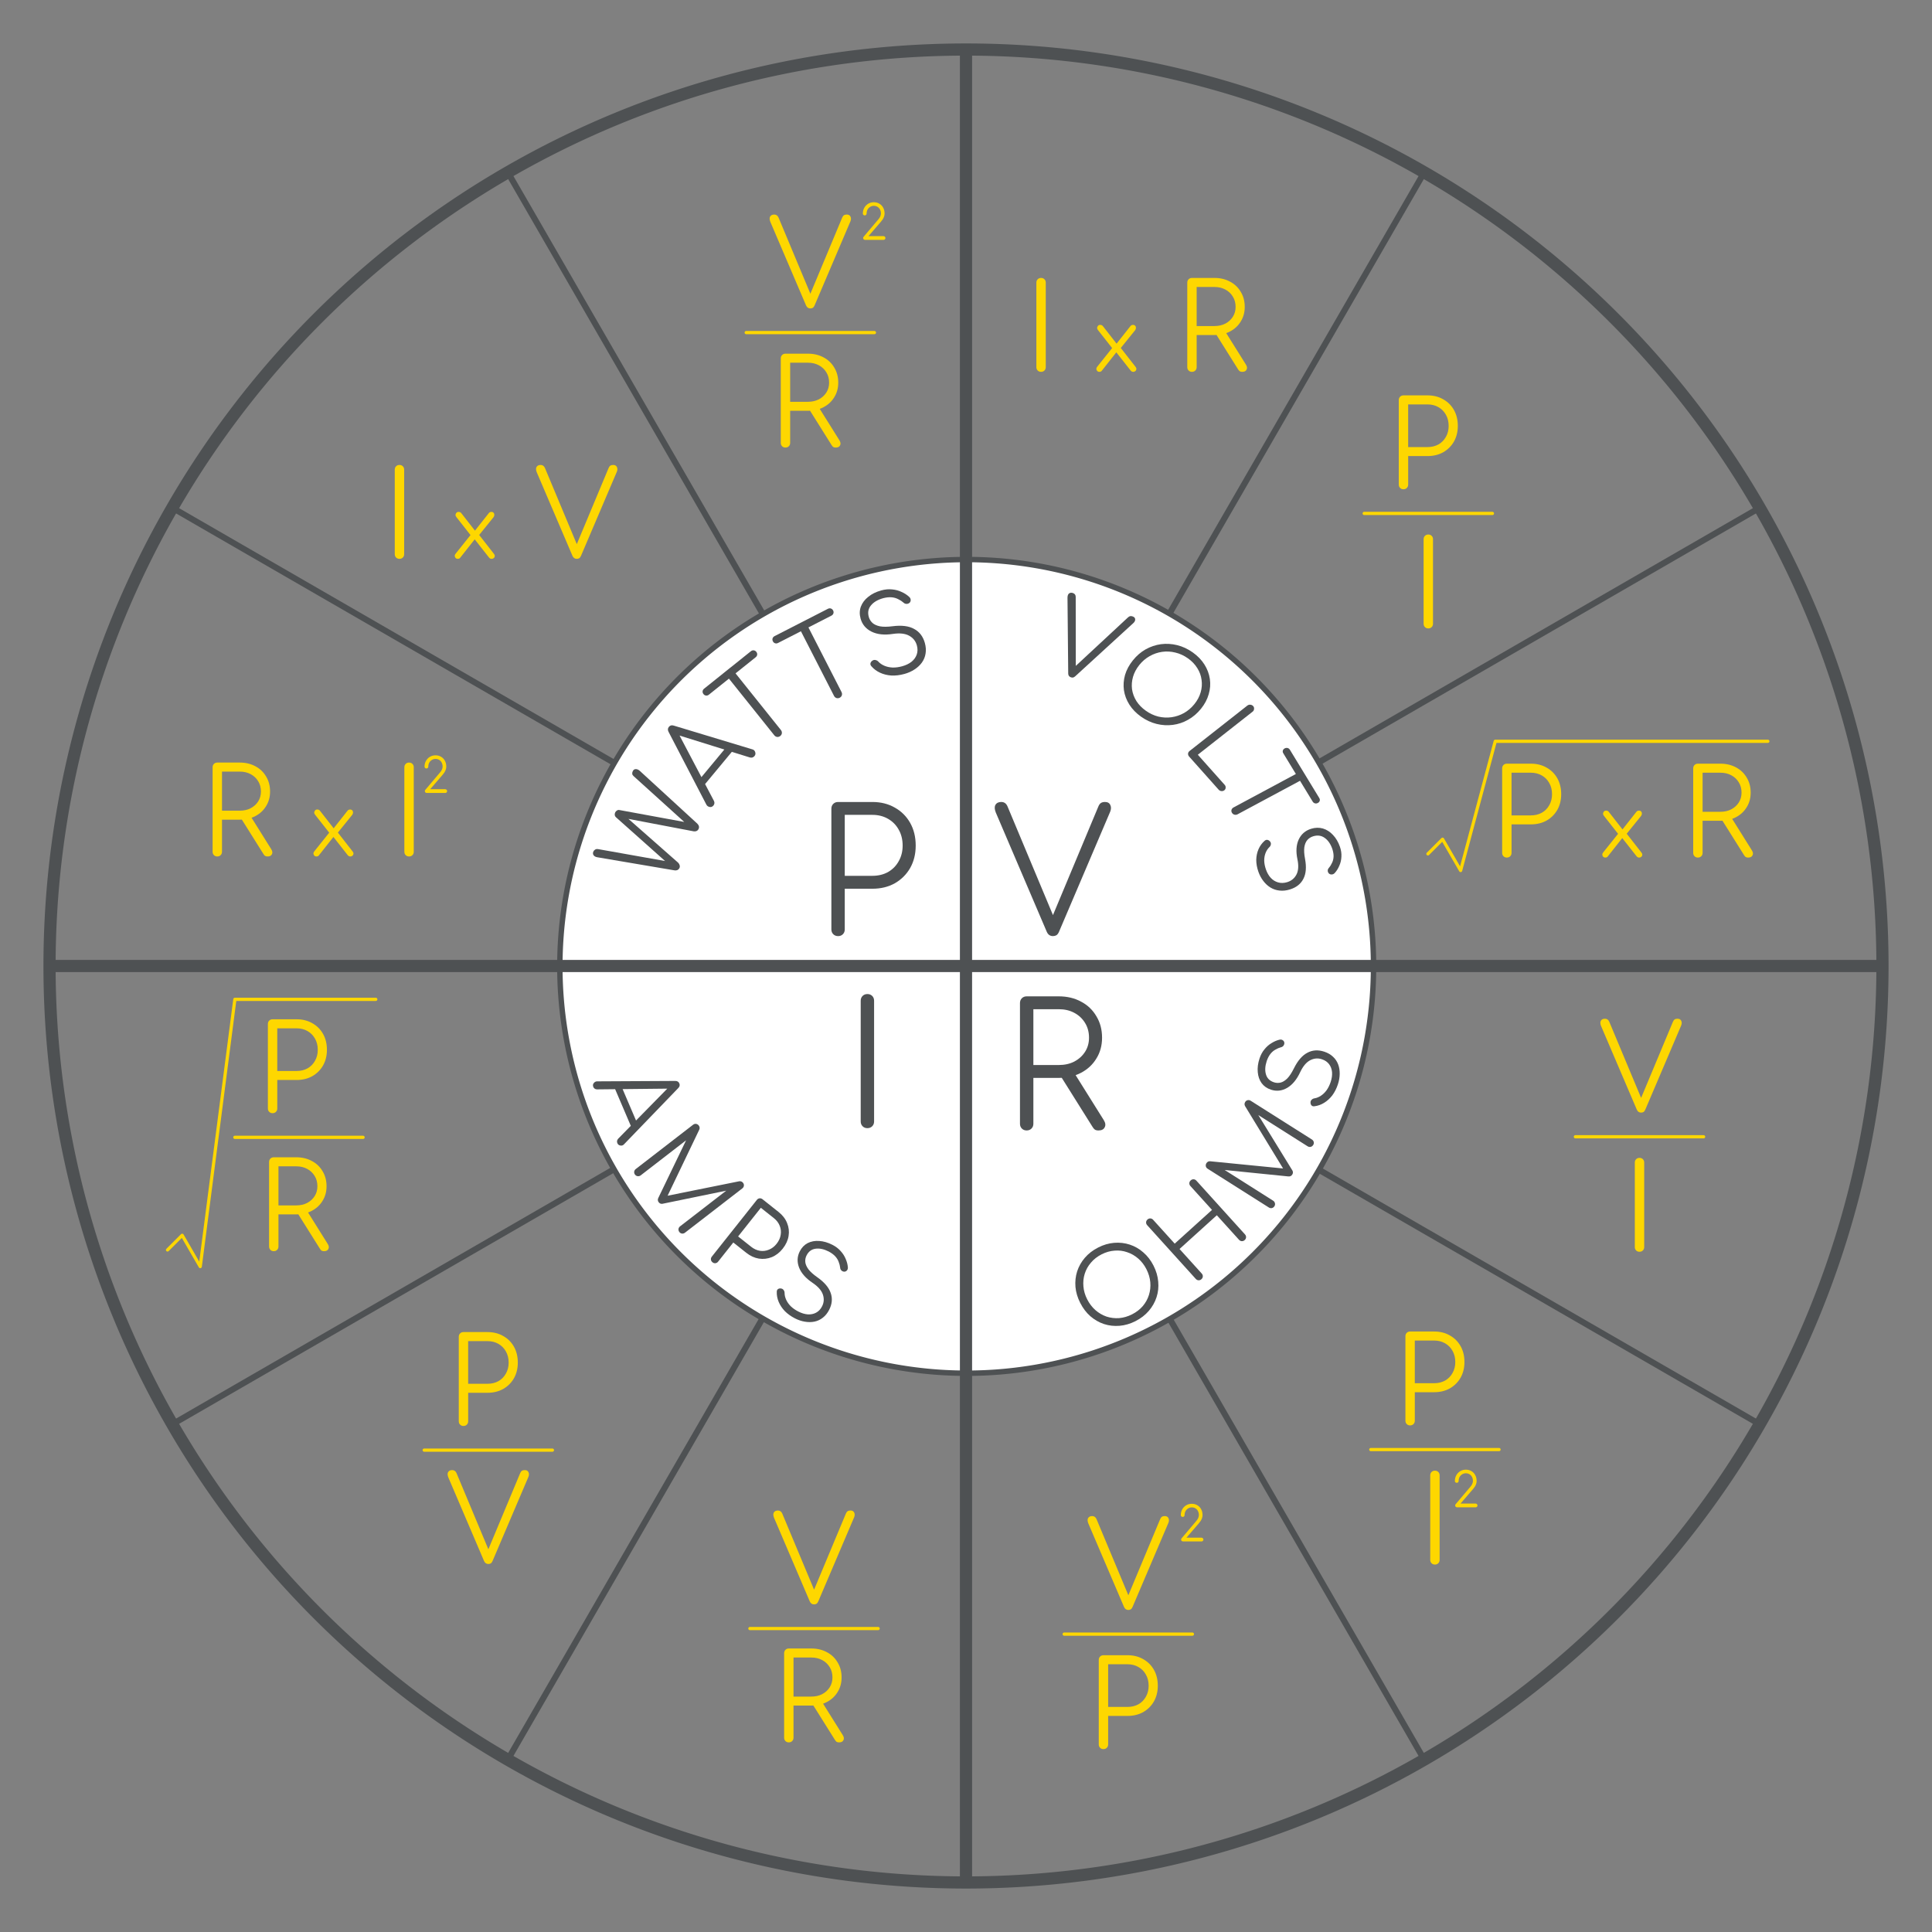 <?xml version="1.0" encoding="UTF-8" standalone="no"?>
<svg
   xmlns:dc="http://purl.org/dc/elements/1.1/"
   xmlns:cc="http://creativecommons.org/ns#"
   xmlns:rdf="http://www.w3.org/1999/02/22-rdf-syntax-ns#"
   xmlns:svg="http://www.w3.org/2000/svg"
   xmlns="http://www.w3.org/2000/svg"
   xmlns:sodipodi="http://sodipodi.sourceforge.net/DTD/sodipodi-0.dtd"
   xmlns:inkscape="http://www.inkscape.org/namespaces/inkscape"
   sodipodi:docname="Ohms-Law-Reference.svg"
   inkscape:version="1.0 (4035a4fb49, 2020-05-01)"
   id="svg8"
   version="1.1"
   viewBox="0 0 158.75 158.75"
   height="600"
   width="600">
  <rect x="0" y="0" width="158.75" height="158.75" fill="#808080" stroke="none"/>
  <defs
     id="defs2">
    <inkscape:path-effect
       effect="bspline"
       id="path-effect1462"
       is_visible="true"
       lpeversion="1"
       weight="33.333"
       steps="2"
       helper_size="0"
       apply_no_weight="true"
       apply_with_weight="true"
       only_selected="false" />
    <inkscape:path-effect
       only_selected="false"
       apply_with_weight="true"
       apply_no_weight="true"
       helper_size="0"
       steps="2"
       weight="33.333"
       lpeversion="1"
       is_visible="true"
       id="path-effect1399"
       effect="bspline" />
    <inkscape:path-effect
       effect="bspline"
       id="path-effect1302"
       is_visible="true"
       lpeversion="1"
       weight="33.333"
       steps="2"
       helper_size="0"
       apply_no_weight="true"
       apply_with_weight="true"
       only_selected="false" />
    <inkscape:path-effect
       only_selected="false"
       apply_with_weight="true"
       apply_no_weight="true"
       helper_size="0"
       steps="2"
       weight="33.333"
       lpeversion="1"
       is_visible="true"
       id="path-effect1218"
       effect="bspline" />
    <inkscape:path-effect
       effect="bspline"
       id="path-effect1194"
       is_visible="true"
       lpeversion="1"
       weight="33.333"
       steps="2"
       helper_size="0"
       apply_no_weight="true"
       apply_with_weight="true"
       only_selected="false" />
    <inkscape:path-effect
       only_selected="false"
       apply_with_weight="true"
       apply_no_weight="true"
       helper_size="0"
       steps="2"
       weight="33.333"
       lpeversion="1"
       is_visible="true"
       id="path-effect1148"
       effect="bspline" />
    <inkscape:path-effect
       only_selected="false"
       apply_with_weight="true"
       apply_no_weight="true"
       helper_size="0"
       steps="2"
       weight="33.333"
       lpeversion="1"
       is_visible="true"
       id="path-effect1127"
       effect="bspline" />
    <inkscape:path-effect
       effect="bspline"
       id="path-effect1078"
       is_visible="true"
       lpeversion="1"
       weight="33.333"
       steps="2"
       helper_size="0"
       apply_no_weight="true"
       apply_with_weight="true"
       only_selected="false" />
    <inkscape:path-effect
       only_selected="false"
       apply_with_weight="true"
       apply_no_weight="true"
       helper_size="0"
       steps="2"
       weight="33.333"
       lpeversion="1"
       is_visible="true"
       id="path-effect1066"
       effect="bspline" />
    <inkscape:path-effect
       effect="bspline"
       id="path-effect883"
       is_visible="true"
       lpeversion="1"
       weight="33.333"
       steps="2"
       helper_size="0"
       apply_no_weight="true"
       apply_with_weight="true"
       only_selected="false" />
    <inkscape:path-effect
       only_selected="false"
       apply_with_weight="true"
       apply_no_weight="true"
       helper_size="0"
       steps="2"
       weight="33.333"
       lpeversion="1"
       is_visible="true"
       id="path-effect879"
       effect="bspline" />
    <inkscape:path-effect
       effect="bspline"
       id="path-effect875"
       is_visible="true"
       lpeversion="1"
       weight="33.333"
       steps="2"
       helper_size="0"
       apply_no_weight="true"
       apply_with_weight="true"
       only_selected="false" />
    <inkscape:path-effect
       only_selected="false"
       apply_with_weight="true"
       apply_no_weight="true"
       helper_size="0"
       steps="2"
       weight="33.333"
       lpeversion="1"
       is_visible="true"
       id="path-effect871"
       effect="bspline" />
    <inkscape:path-effect
       effect="bspline"
       id="path-effect852"
       is_visible="true"
       lpeversion="1"
       weight="33.333"
       steps="2"
       helper_size="0"
       apply_no_weight="true"
       apply_with_weight="true"
       only_selected="false" />
    <inkscape:path-effect
       only_selected="false"
       apply_with_weight="true"
       apply_no_weight="true"
       helper_size="0"
       steps="2"
       weight="33.333"
       lpeversion="1"
       is_visible="true"
       id="path-effect848"
       effect="bspline" />
  </defs>
  <sodipodi:namedview
     inkscape:window-maximized="1"
     inkscape:window-y="472"
     inkscape:window-x="-8"
     inkscape:window-height="1377"
     inkscape:window-width="2560"
     units="px"
     showgrid="false"
     inkscape:document-rotation="0"
     inkscape:current-layer="layer1"
     inkscape:document-units="mm"
     inkscape:cy="234.27928"
     inkscape:cx="76.234541"
     inkscape:zoom="1.4"
     inkscape:pageshadow="2"
     inkscape:pageopacity="0.0"
     borderopacity="1.0"
     bordercolor="#666666"
     pagecolor="#ffffff"
     id="base" />
  <g
     id="layer1"
     inkscape:groupmode="layer"
     inkscape:label="Layer 1">
    <path
       d="M 154.68,79.375 A 75.305,75.305 0 0 1 79.375,154.68 75.305,75.305 0 0 1 4.07,79.375 75.305,75.305 0 0 1 79.375,4.07 75.305,75.305 0 0 1 154.68,79.375"
       style="fill:none;stroke:#4e5153;stroke-width:1;stroke-linecap:round;stroke-linejoin:round;stroke-miterlimit:3.9;stroke-dasharray:none"
       id="path844" />
    <path
       id="path869"
       d="M 144.842,117.173 C 101.143,91.943 57.552,66.776 13.908,41.577"
       style="fill:none;stroke:#4e5153;stroke-width:0.5;stroke-linecap:butt;stroke-linejoin:miter;stroke-miterlimit:4;stroke-dasharray:none;stroke-opacity:1" />
    <path
       style="fill:none;stroke:#4e5153;stroke-width:0.5;stroke-linecap:butt;stroke-linejoin:miter;stroke-miterlimit:4;stroke-dasharray:none;stroke-opacity:1"
       d="M 117.173,144.842 C 91.943,101.143 66.776,57.552 41.577,13.908"
       id="path873" />
    <path
       id="path877"
       d="M 41.577,144.842 C 66.807,101.143 91.974,57.552 117.173,13.908"
       style="fill:none;stroke:#4e5153;stroke-width:0.5;stroke-linecap:butt;stroke-linejoin:miter;stroke-miterlimit:4;stroke-dasharray:none;stroke-opacity:1" />
    <path
       style="fill:none;stroke:#4e5153;stroke-width:0.5;stroke-linecap:butt;stroke-linejoin:miter;stroke-miterlimit:4;stroke-dasharray:none;stroke-opacity:1"
       d="M 13.908,117.173 C 57.607,91.943 101.198,66.776 144.842,41.577"
       id="path881" />
    <path
       d="m -17.377,100.107 a 33.411,33.411 0 0 1 -33.411,33.411 33.411,33.411 0 0 1 -33.411,-33.411 33.411,33.411 0 0 1 33.411,-33.411 33.411,33.411 0 0 1 33.411,33.411"
       transform="matrix(-0.951,0.311,0.311,0.951,0,0)"
       style="fill:#ffffff;fill-opacity:1;stroke:#4e5153;stroke-width:0.444;stroke-linecap:round;stroke-linejoin:round;stroke-miterlimit:3.9;stroke-dasharray:none"
       id="path844-6" />
    <path
       id="path846"
       d="m 79.375,3.78 c 0,50.46 0,100.794 0,151.19"
       style="fill:none;stroke:#4e5153;stroke-width:1;stroke-linecap:butt;stroke-linejoin:miter;stroke-miterlimit:4;stroke-dasharray:none;stroke-opacity:1" />
    <path
       style="fill:none;stroke:#4e5153;stroke-width:1;stroke-linecap:butt;stroke-linejoin:miter;stroke-miterlimit:4;stroke-dasharray:none;stroke-opacity:1"
       d="m 154.97,79.375 c -50.46,0 -100.794,0 -151.19,0"
       id="path850" />
    <g
       style="font-style:normal;font-weight:normal;font-size:14.111px;line-height:1.25;font-family:sans-serif;fill:#4e5153;fill-opacity:1;stroke:none;stroke-width:0.265"
       id="text909"
       aria-label="R">
      <path
         id="path1793"
         style="font-style:normal;font-variant:normal;font-weight:normal;font-stretch:normal;font-size:14.111px;font-family:Comfortaa;-inkscape-font-specification:Comfortaa;fill:#4e5153;fill-opacity:1;stroke-width:0.265"
         d="m 84.36,92.888 q -0.24,0 -0.395,-0.155 -0.155,-0.155 -0.155,-0.395 v -9.92 q 0,-0.24 0.155,-0.395 0.155,-0.155 0.395,-0.155 h 2.639 q 1.03,0 1.834,0.437 0.804,0.423 1.256,1.199 0.466,0.762 0.466,1.764 0,0.96 -0.466,1.707 -0.452,0.748 -1.256,1.171 -0.804,0.423 -1.834,0.423 H 84.911 v 3.768 q 0,0.24 -0.155,0.395 -0.155,0.155 -0.395,0.155 z m 5.898,0 q -0.183,0 -0.296,-0.071 -0.099,-0.071 -0.183,-0.212 l -2.709,-4.318 1.101,-0.282 2.526,4.036 q 0.212,0.339 0.071,0.593 -0.127,0.254 -0.508,0.254 z M 84.911,87.511 h 2.088 q 0.72,0 1.27,-0.282 0.564,-0.296 0.889,-0.804 0.325,-0.508 0.325,-1.157 0,-0.691 -0.325,-1.214 -0.325,-0.536 -0.889,-0.833 -0.55,-0.296 -1.27,-0.296 H 84.911 Z" />
    </g>
    <g
       style="font-style:normal;font-weight:normal;font-size:10.583px;line-height:1.25;font-family:sans-serif;fill:#000000;fill-opacity:1;stroke:none;stroke-width:0.265"
       id="text913" />
    <g
       style="font-style:normal;font-weight:normal;font-size:14.111px;line-height:1.25;font-family:sans-serif;fill:#4e5153;fill-opacity:1;stroke:none;stroke-width:0.265"
       id="text917"
       aria-label="V">
      <path
         id="path1789"
         style="font-style:normal;font-variant:normal;font-weight:normal;font-stretch:normal;font-size:14.111px;font-family:Comfortaa;-inkscape-font-specification:Comfortaa;fill:#4e5153;fill-opacity:1;stroke-width:0.265"
         d="m 86.52,76.918 q -0.353,0 -0.508,-0.353 L 81.821,66.758 q -0.155,-0.395 -0.028,-0.621 0.141,-0.24 0.48,-0.24 0.353,0 0.508,0.353 l 3.895,9.313 h -0.31 l 3.881,-9.285 q 0.085,-0.212 0.212,-0.296 0.127,-0.085 0.339,-0.085 0.325,0 0.437,0.254 0.113,0.24 -0.014,0.55 l -4.205,9.864 q -0.085,0.198 -0.212,0.282 -0.127,0.071 -0.282,0.071 z" />
    </g>
    <g
       style="font-style:normal;font-weight:normal;font-size:14.111px;line-height:1.25;font-family:sans-serif;fill:#4e5153;fill-opacity:1;stroke:none;stroke-width:0.265"
       id="text921"
       aria-label="P">
      <path
         id="path1786"
         style="font-style:normal;font-variant:normal;font-weight:normal;font-stretch:normal;font-size:14.111px;font-family:Comfortaa;-inkscape-font-specification:Comfortaa;fill:#4e5153;fill-opacity:1;stroke-width:0.265"
         d="m 68.863,76.918 q -0.24,0 -0.395,-0.155 -0.155,-0.155 -0.155,-0.395 v -9.92 q 0,-0.24 0.155,-0.395 0.155,-0.155 0.395,-0.155 h 2.822 q 1.044,0 1.849,0.466 0.804,0.452 1.256,1.256 0.452,0.804 0.452,1.863 0,1.03 -0.452,1.834 -0.452,0.79 -1.256,1.256 -0.804,0.452 -1.849,0.452 h -2.272 v 3.344 q 0,0.24 -0.155,0.395 -0.155,0.155 -0.395,0.155 z m 0.55,-4.953 h 2.272 q 0.72,0 1.284,-0.31 0.564,-0.325 0.875,-0.889 0.325,-0.564 0.325,-1.284 0,-0.748 -0.325,-1.312 -0.31,-0.564 -0.875,-0.889 -0.564,-0.325 -1.284,-0.325 h -2.272 z" />
    </g>
    <g
       style="font-style:normal;font-weight:normal;font-size:14.111px;line-height:1.25;font-family:sans-serif;fill:#4e5153;fill-opacity:1;stroke:none;stroke-width:0.265"
       id="text925"
       aria-label="I">
      <path
         id="path1783"
         style="font-style:normal;font-variant:normal;font-weight:normal;font-stretch:normal;font-size:14.111px;font-family:Comfortaa;-inkscape-font-specification:Comfortaa;fill:#4e5153;fill-opacity:1;stroke-width:0.265"
         d="m 71.273,92.699 q -0.24,0 -0.395,-0.155 -0.155,-0.155 -0.155,-0.395 v -9.92 q 0,-0.24 0.155,-0.395 0.155,-0.155 0.395,-0.155 0.24,0 0.395,0.155 0.155,0.155 0.155,0.395 v 9.92 q 0,0.24 -0.155,0.395 -0.155,0.155 -0.395,0.155 z" />
    </g>
    <g
       style="font-style:normal;font-weight:normal;font-size:8.467px;line-height:1.25;font-family:sans-serif;letter-spacing:1.323px;fill:#4e5153;fill-opacity:1;stroke:none;stroke-width:0.265"
       id="text929"
       transform="translate(1.069,-0.935)"
       aria-label="AMPS">
      <path
         id="path1774"
         style="font-style:normal;font-variant:normal;font-weight:normal;font-stretch:normal;font-family:Comfortaa;-inkscape-font-specification:Comfortaa"
         d="m 47.684,90.247 q -0.077,-0.179 0.038,-0.32 0.115,-0.141 0.281,-0.139 l 6.412,-0.034 q 0.247,-0.004 0.337,0.206 0.087,0.202 -0.087,0.378 l -4.46,4.623 q -0.118,0.133 -0.298,0.1 -0.177,-0.026 -0.247,-0.189 -0.04,-0.093 -0.027,-0.191 0.017,-0.09 0.09,-0.177 l 4.277,-4.361 0.103,0.241 -6.115,0.064 q -0.11,0.001 -0.19,-0.057 -0.077,-0.05 -0.117,-0.144 z m 1.668,-0.105 0.621,0.011 1.351,3.161 -0.422,0.457 z" />
      <path
         id="path1776"
         style="font-style:normal;font-variant:normal;font-weight:normal;font-stretch:normal;font-family:Comfortaa;-inkscape-font-specification:Comfortaa"
         d="m 51.111,97.456 q -0.083,-0.107 -0.071,-0.245 0.023,-0.136 0.131,-0.219 l 4.71,-3.639 q 0.114,-0.088 0.245,-0.071 0.136,0.023 0.219,0.131 0.124,0.161 0.047,0.338 l -2.744,5.726 -0.176,-0.228 6.202,-1.251 q 0.196,-0.023 0.315,0.131 0.083,0.107 0.066,0.238 -0.017,0.131 -0.131,0.219 l -4.71,3.639 q -0.107,0.083 -0.245,0.071 -0.131,-0.017 -0.213,-0.124 -0.088,-0.114 -0.076,-0.251 0.023,-0.136 0.131,-0.219 l 4.033,-3.116 0.081,0.119 -5.567,1.145 q -0.184,0.025 -0.303,-0.129 -0.129,-0.167 -0.026,-0.365 l 2.442,-5.065 0.137,0.108 -4.033,3.116 q -0.107,0.083 -0.25,0.065 -0.131,-0.017 -0.213,-0.124 z" />
      <path
         id="path1778"
         style="font-style:normal;font-variant:normal;font-weight:normal;font-stretch:normal;font-family:Comfortaa;-inkscape-font-specification:Comfortaa"
         d="m 57.475,104.654 q -0.113,-0.089 -0.128,-0.22 -0.015,-0.131 0.074,-0.244 l 3.7,-4.662 q 0.089,-0.113 0.22,-0.128 0.131,-0.015 0.244,0.074 l 1.326,1.053 q 0.491,0.389 0.695,0.908 0.21,0.512 0.122,1.059 -0.088,0.546 -0.483,1.044 -0.384,0.484 -0.896,0.694 -0.507,0.203 -1.059,0.122 -0.546,-0.088 -1.037,-0.477 l -1.068,-0.847 -1.247,1.572 q -0.089,0.113 -0.22,0.128 -0.131,0.015 -0.244,-0.074 z m 2.106,-2.123 1.068,0.847 q 0.338,0.268 0.719,0.333 0.386,0.058 0.743,-0.091 0.363,-0.144 0.631,-0.482 0.279,-0.351 0.337,-0.738 0.065,-0.381 -0.08,-0.744 -0.144,-0.363 -0.482,-0.631 l -1.068,-0.847 z" />
      <path
         id="path1780"
         style="font-style:normal;font-variant:normal;font-weight:normal;font-stretch:normal;font-family:Comfortaa;-inkscape-font-specification:Comfortaa"
         d="m 64.249,109.262 q -0.483,-0.246 -0.829,-0.593 -0.335,-0.351 -0.506,-0.761 -0.171,-0.41 -0.157,-0.83 0.001,-0.151 0.104,-0.223 0.114,-0.075 0.269,-0.043 0.121,0.024 0.192,0.126 0.079,0.107 0.078,0.239 0.002,0.276 0.132,0.561 0.13,0.285 0.382,0.537 0.256,0.244 0.618,0.428 0.4,0.204 0.775,0.233 0.378,0.022 0.679,-0.139 0.312,-0.164 0.496,-0.527 0.234,-0.46 0.064,-0.965 -0.171,-0.505 -0.849,-0.964 -0.829,-0.555 -1.104,-1.246 -0.271,-0.699 0.055,-1.34 0.234,-0.46 0.649,-0.677 0.422,-0.213 0.944,-0.175 0.526,0.03 1.084,0.314 0.415,0.211 0.685,0.52 0.274,0.301 0.412,0.647 0.149,0.342 0.177,0.679 0.014,0.159 -0.074,0.257 -0.08,0.102 -0.217,0.108 -0.14,-0.005 -0.242,-0.104 -0.094,-0.095 -0.101,-0.232 -0.025,-0.231 -0.122,-0.47 -0.085,-0.243 -0.281,-0.456 -0.195,-0.213 -0.531,-0.394 -0.596,-0.303 -1.089,-0.231 -0.489,0.065 -0.735,0.548 -0.131,0.257 -0.106,0.544 0.028,0.28 0.257,0.596 0.24,0.312 0.73,0.656 0.874,0.616 1.1,1.291 0.238,0.672 -0.123,1.381 -0.207,0.407 -0.52,0.648 -0.305,0.244 -0.688,0.325 -0.372,0.077 -0.791,0.006 -0.412,-0.067 -0.82,-0.275 z" />
    </g>
    <g
       style="font-style:normal;font-weight:normal;font-size:8.467px;line-height:1.25;font-family:sans-serif;letter-spacing:1.323px;fill:#4e5153;fill-opacity:1;stroke:none;stroke-width:0.265"
       id="text946"
       transform="rotate(-92.24,78.412,79.663)"
       aria-label="OHMS">
      <path
         id="path1765"
         style="font-style:normal;font-variant:normal;font-weight:normal;font-stretch:normal;font-family:Comfortaa;-inkscape-font-specification:Comfortaa"
         d="m 48.963,93.422 q -0.308,-0.669 -0.336,-1.337 -0.028,-0.668 0.196,-1.274 0.227,-0.599 0.683,-1.088 0.459,-0.482 1.128,-0.79 0.661,-0.305 1.325,-0.34 0.668,-0.028 1.271,0.188 0.607,0.224 1.096,0.679 0.489,0.455 0.798,1.124 0.305,0.661 0.333,1.329 0.028,0.668 -0.196,1.274 -0.224,0.607 -0.683,1.088 -0.455,0.489 -1.116,0.794 -0.669,0.308 -1.337,0.336 -0.664,0.036 -1.271,-0.188 -0.607,-0.224 -1.096,-0.679 -0.489,-0.455 -0.794,-1.116 z m 0.569,-0.262 q 0.244,0.531 0.638,0.899 0.401,0.365 0.892,0.54 0.502,0.179 1.041,0.154 0.546,-0.028 1.085,-0.276 0.531,-0.244 0.899,-0.638 0.376,-0.397 0.559,-0.891 0.194,-0.49 0.169,-1.029 -0.017,-0.542 -0.261,-1.073 -0.248,-0.538 -0.649,-0.903 -0.394,-0.369 -0.896,-0.548 -0.491,-0.175 -1.037,-0.147 -0.539,0.024 -1.069,0.269 -0.538,0.248 -0.915,0.645 -0.369,0.394 -0.562,0.884 -0.182,0.494 -0.166,1.037 0.024,0.539 0.272,1.077 z" />
      <path
         id="path1767"
         style="font-style:normal;font-variant:normal;font-weight:normal;font-stretch:normal;font-family:Comfortaa;-inkscape-font-specification:Comfortaa"
         d="m 52.191,98.963 q -0.092,-0.11 -0.081,-0.242 0.012,-0.131 0.122,-0.223 l 4.567,-3.817 q 0.11,-0.092 0.242,-0.081 0.131,0.012 0.223,0.122 0.092,0.11 0.081,0.242 -0.012,0.131 -0.122,0.223 l -2.027,1.694 2.65,3.17 2.027,-1.694 q 0.11,-0.092 0.242,-0.081 0.131,0.012 0.223,0.122 0.092,0.11 0.081,0.242 -0.012,0.131 -0.122,0.223 l -4.567,3.817 q -0.11,0.092 -0.242,0.081 -0.131,-0.012 -0.223,-0.122 -0.092,-0.11 -0.081,-0.242 0.012,-0.131 0.122,-0.224 l 2.085,-1.743 -2.65,-3.17 -2.085,1.743 q -0.11,0.092 -0.242,0.081 -0.131,-0.012 -0.223,-0.122 z" />
      <path
         id="path1769"
         style="font-style:normal;font-variant:normal;font-weight:normal;font-stretch:normal;font-family:Comfortaa;-inkscape-font-specification:Comfortaa"
         d="m 57.945,105.186 q -0.112,-0.077 -0.142,-0.211 -0.019,-0.137 0.058,-0.248 l 3.378,-4.901 q 0.082,-0.119 0.211,-0.142 0.137,-0.019 0.248,0.058 0.167,0.115 0.148,0.308 l -0.87,6.29 -0.237,-0.163 5.527,-3.08 q 0.18,-0.082 0.34,0.029 0.112,0.077 0.135,0.206 0.024,0.13 -0.058,0.248 l -3.378,4.901 q -0.077,0.112 -0.211,0.142 -0.13,0.024 -0.241,-0.053 -0.119,-0.082 -0.149,-0.216 -0.019,-0.137 0.058,-0.248 l 2.893,-4.197 0.114,0.089 -4.954,2.786 q -0.168,0.08 -0.328,-0.031 -0.174,-0.12 -0.136,-0.34 l 0.784,-5.568 0.163,0.061 -2.893,4.197 q -0.077,0.112 -0.218,0.138 -0.13,0.024 -0.241,-0.053 z" />
      <path
         id="path1771"
         style="font-style:normal;font-variant:normal;font-weight:normal;font-stretch:normal;font-family:Comfortaa;-inkscape-font-specification:Comfortaa"
         d="m 67.757,110.793 q -0.508,-0.189 -0.891,-0.495 -0.372,-0.311 -0.589,-0.699 -0.217,-0.388 -0.25,-0.807 -0.016,-0.151 0.078,-0.233 0.105,-0.087 0.262,-0.074 0.123,0.01 0.205,0.104 0.09,0.097 0.104,0.229 0.033,0.274 0.195,0.543 0.162,0.268 0.441,0.49 0.282,0.214 0.663,0.356 0.42,0.157 0.796,0.143 0.379,-0.021 0.659,-0.215 0.291,-0.199 0.433,-0.579 0.181,-0.484 -0.046,-0.966 -0.227,-0.482 -0.953,-0.861 -0.887,-0.457 -1.239,-1.113 -0.349,-0.663 -0.097,-1.338 0.181,-0.484 0.568,-0.746 0.395,-0.259 0.918,-0.281 0.526,-0.03 1.113,0.189 0.436,0.163 0.74,0.439 0.307,0.268 0.483,0.596 0.187,0.323 0.253,0.655 0.032,0.157 -0.044,0.264 -0.068,0.11 -0.203,0.132 -0.14,0.011 -0.252,-0.076 -0.104,-0.084 -0.126,-0.219 -0.051,-0.227 -0.174,-0.454 -0.112,-0.232 -0.331,-0.422 -0.218,-0.19 -0.572,-0.331 -0.627,-0.234 -1.108,-0.106 -0.478,0.12 -0.668,0.627 -0.101,0.27 -0.044,0.553 0.06,0.275 0.323,0.563 0.274,0.283 0.8,0.569 0.938,0.513 1.24,1.158 0.312,0.641 0.034,1.386 -0.16,0.428 -0.443,0.702 -0.275,0.277 -0.646,0.4 -0.361,0.119 -0.786,0.096 -0.417,-0.02 -0.846,-0.18 z" />
    </g>
    <path
       d="m 87.982,55.649 q -0.203,-0.079 -0.208,-0.305 l -0.059,-6.243 q 0.005,-0.248 0.133,-0.342 0.139,-0.098 0.334,-0.022 0.203,0.079 0.208,0.305 l 0.007,5.909 -0.179,-0.07 4.46,-4.143 q 0.099,-0.095 0.193,-0.112 0.093,-0.017 0.215,0.031 0.187,0.073 0.191,0.236 0.007,0.155 -0.14,0.294 l -4.786,4.382 q -0.096,0.088 -0.189,0.105 -0.09,0.009 -0.179,-0.025 z"
       style="font-style:normal;font-variant:normal;font-weight:normal;font-stretch:normal;font-size:10.583px;line-height:1.25;font-family:Comfortaa;-inkscape-font-specification:Comfortaa;letter-spacing:0px;fill:#4e5153;fill-opacity:1;stroke:none;stroke-width:0.213"
       id="path1049" />
    <path
       d="m 93.759,58.888 q -0.61,-0.434 -0.963,-0.995 -0.353,-0.561 -0.445,-1.186 -0.085,-0.62 0.092,-1.25 0.184,-0.625 0.646,-1.199 0.456,-0.567 1.047,-0.903 0.598,-0.331 1.256,-0.423 0.665,-0.087 1.337,0.079 0.671,0.166 1.282,0.6 0.603,0.429 0.956,0.99 0.353,0.561 0.445,1.186 0.092,0.625 -0.092,1.25 -0.177,0.63 -0.633,1.197 -0.462,0.573 -1.059,0.905 -0.591,0.336 -1.256,0.423 -0.665,0.087 -1.337,-0.079 -0.671,-0.166 -1.275,-0.595 z m 0.393,-0.488 q 0.484,0.344 1.025,0.48 0.547,0.129 1.082,0.054 0.547,-0.077 1.029,-0.346 0.487,-0.276 0.858,-0.737 0.366,-0.455 0.511,-0.963 0.15,-0.515 0.075,-1.024 -0.063,-0.511 -0.35,-0.963 -0.281,-0.459 -0.765,-0.803 -0.491,-0.349 -1.038,-0.478 -0.541,-0.136 -1.089,-0.059 -0.535,0.076 -1.022,0.351 -0.481,0.269 -0.848,0.724 -0.371,0.461 -0.521,0.976 -0.145,0.508 -0.082,1.019 0.075,0.509 0.357,0.968 0.287,0.452 0.778,0.801 z"
       style="font-style:normal;font-variant:normal;font-weight:normal;font-stretch:normal;font-size:10.583px;line-height:1.25;font-family:Comfortaa;-inkscape-font-specification:Comfortaa;letter-spacing:0px;fill:#4e5153;fill-opacity:1;stroke:none;stroke-width:0.213"
       id="path1051" />
    <path
       d="m 97.705,62.16 q -0.09,-0.101 -0.084,-0.236 0.012,-0.128 0.127,-0.218 l 4.742,-3.728 q 0.108,-0.085 0.244,-0.073 0.149,0.012 0.239,0.114 0.09,0.101 0.071,0.235 -0.006,0.134 -0.114,0.219 l -4.506,3.542 2.208,2.477 q 0.09,0.101 0.078,0.229 3.3e-4,0.129 -0.108,0.214 -0.108,0.085 -0.25,0.067 -0.13,-0.017 -0.22,-0.118 z"
       style="font-style:normal;font-variant:normal;font-weight:normal;font-stretch:normal;font-size:10.583px;line-height:1.25;font-family:Comfortaa;-inkscape-font-specification:Comfortaa;letter-spacing:0px;fill:#4e5153;fill-opacity:1;stroke:none;stroke-width:0.213"
       id="path1053" />
    <path
       d="m 101.229,66.788 c -0.047,-0.076 -0.059,-0.158 -0.038,-0.246 0.029,-0.085 0.084,-0.15 0.166,-0.194 l 5.667,-3.042 0.34,0.559 -2.249,1.207 -3.417,1.834 c -0.082,0.044 -0.169,0.056 -0.262,0.036 -0.088,-0.023 -0.157,-0.074 -0.206,-0.156 z m 4.218,-4.89 c -0.047,-0.076 -0.059,-0.152 -0.037,-0.227 0.022,-0.075 0.071,-0.133 0.147,-0.174 0.082,-0.044 0.162,-0.055 0.242,-0.035 0.08,0.02 0.143,0.069 0.19,0.145 l 2.414,3.966 c 0.047,0.076 0.059,0.152 0.037,0.227 -0.022,0.075 -0.073,0.135 -0.155,0.178 -0.076,0.041 -0.155,0.051 -0.235,0.031 -0.08,-0.02 -0.143,-0.069 -0.19,-0.145 z"
       style="font-style:normal;font-variant:normal;font-weight:normal;font-stretch:normal;font-size:10.583px;line-height:1.25;font-family:Comfortaa;-inkscape-font-specification:Comfortaa;letter-spacing:0px;fill:#4e5153;fill-opacity:1;stroke:none;stroke-width:0.213"
       id="path1055"
       sodipodi:nodetypes="scccccccsscsssccssscc" />
    <path
       d="m 103.4,71.63 q -0.175,-0.502 -0.175,-0.98 0.011,-0.473 0.186,-0.874 0.175,-0.401 0.493,-0.682 0.112,-0.104 0.24,-0.082 0.139,0.027 0.23,0.155 0.072,0.1 0.049,0.22 -0.02,0.128 -0.118,0.219 -0.201,0.192 -0.314,0.479 -0.113,0.287 -0.112,0.634 0.009,0.345 0.141,0.722 0.145,0.416 0.399,0.694 0.263,0.276 0.602,0.371 0.35,0.101 0.751,-0.022 0.51,-0.157 0.755,-0.623 0.245,-0.466 0.082,-1.251 -0.203,-0.954 0.101,-1.622 0.313,-0.67 1.023,-0.888 0.51,-0.157 0.974,-0.021 0.467,0.143 0.823,0.529 0.365,0.383 0.568,0.964 0.151,0.432 0.123,0.831 -0.019,0.397 -0.171,0.731 -0.141,0.339 -0.368,0.591 -0.106,0.12 -0.243,0.127 -0.134,0.015 -0.239,-0.074 -0.1,-0.1 -0.102,-0.238 7.1e-4,-0.131 0.096,-0.229 0.151,-0.177 0.255,-0.409 0.115,-0.227 0.128,-0.509 0.013,-0.282 -0.102,-0.638 -0.216,-0.62 -0.632,-0.91 -0.407,-0.292 -0.942,-0.128 -0.284,0.087 -0.477,0.303 -0.185,0.213 -0.248,0.589 -0.052,0.381 0.056,0.956 0.192,1.028 -0.137,1.65 -0.318,0.628 -1.104,0.87 -0.451,0.139 -0.857,0.09 -0.403,-0.041 -0.744,-0.249 -0.33,-0.203 -0.587,-0.541 -0.254,-0.33 -0.402,-0.754 z"
       style="font-style:normal;font-variant:normal;font-weight:normal;font-stretch:normal;font-size:10.583px;line-height:1.25;font-family:Comfortaa;-inkscape-font-specification:Comfortaa;letter-spacing:0px;fill:#4e5153;fill-opacity:1;stroke:none;stroke-width:0.213"
       id="path1057" />
    <path
       d="m 55.826,71.329 q -0.055,0.112 -0.17,0.164 -0.111,0.045 -0.238,0.022 L 49.081,70.44 q -0.219,-0.038 -0.312,-0.173 -0.089,-0.142 -0.006,-0.31 0.047,-0.096 0.142,-0.148 0.091,-0.064 0.246,-0.038 l 5.867,1.043 -0.09,0.184 -4.322,-3.852 q -0.076,-0.067 -0.093,-0.174 -0.013,-0.115 0.038,-0.219 0.047,-0.096 0.146,-0.156 0.091,-0.064 0.207,-0.037 l 5.688,1.045 -0.09,0.184 -4.447,-4.022 q -0.18,-0.158 -0.059,-0.405 0.082,-0.168 0.249,-0.165 0.159,-0.001 0.319,0.137 l 4.728,4.338 q 0.108,0.103 0.137,0.226 0.025,0.111 -0.03,0.223 -0.055,0.112 -0.17,0.164 -0.111,0.045 -0.238,0.022 l -5.752,-1.096 0.094,-0.192 4.386,3.863 q 0.1,0.099 0.129,0.222 0.033,0.115 -0.022,0.227 z"
       id="path1038"
       style="font-style:normal;font-variant:normal;font-weight:normal;font-stretch:normal;font-size:10.583px;line-height:1.25;font-family:Comfortaa;-inkscape-font-specification:Comfortaa;letter-spacing:0px;fill:#4e5153;fill-opacity:1;stroke:none;stroke-width:0.222" />
    <path
       d="m 58.622,66.189 q -0.131,0.157 -0.317,0.118 -0.187,-0.04 -0.265,-0.196 l -3.106,-5.977 q -0.122,-0.229 0.031,-0.413 0.148,-0.178 0.395,-0.1 l 6.459,1.952 q 0.181,0.046 0.236,0.231 0.061,0.178 -0.059,0.321 -0.068,0.082 -0.166,0.116 -0.092,0.028 -0.208,3.77e-4 l -6.126,-1.907 0.176,-0.212 2.991,5.684 q 0.054,0.102 0.038,0.205 -0.01,0.096 -0.078,0.178 z m -0.898,-1.508 -0.288,-0.586 2.306,-2.778 0.629,0.175 z"
       id="path1040"
       style="font-style:normal;font-variant:normal;font-weight:normal;font-stretch:normal;font-size:10.583px;line-height:1.25;font-family:Comfortaa;-inkscape-font-specification:Comfortaa;letter-spacing:0px;fill:#4e5153;fill-opacity:1;stroke:none;stroke-width:0.222" />
    <path
       d="m 64.113,60.475 q -0.111,0.089 -0.256,0.079 -0.143,-0.022 -0.232,-0.133 l -4.124,-5.152 0.542,-0.434 4.124,5.152 q 0.089,0.111 0.079,0.256 -0.015,0.138 -0.133,0.232 z m -5.862,-3.396 q -0.111,0.089 -0.236,0.075 -0.125,-0.014 -0.208,-0.118 -0.089,-0.111 -0.075,-0.236 0.014,-0.125 0.125,-0.214 l 3.84,-3.073 q 0.111,-0.089 0.236,-0.075 0.125,0.014 0.214,0.125 0.083,0.104 0.07,0.229 -0.014,0.125 -0.125,0.214 z"
       id="path1042"
       style="font-style:normal;font-variant:normal;font-weight:normal;font-stretch:normal;font-size:10.583px;line-height:1.25;font-family:Comfortaa;-inkscape-font-specification:Comfortaa;letter-spacing:0px;fill:#4e5153;fill-opacity:1;stroke:none;stroke-width:0.222" />
    <path
       d="m 68.998,57.332 q -0.127,0.065 -0.266,0.026 -0.136,-0.05 -0.201,-0.177 l -3.008,-5.874 0.617,-0.316 3.008,5.874 q 0.065,0.127 0.026,0.266 -0.042,0.132 -0.177,0.201 z m -5.063,-4.502 q -0.127,0.065 -0.246,0.026 -0.12,-0.039 -0.18,-0.157 -0.065,-0.127 -0.026,-0.246 0.039,-0.12 0.165,-0.185 l 4.378,-2.242 q 0.127,-0.065 0.246,-0.026 0.12,0.039 0.185,0.165 0.061,0.119 0.022,0.238 -0.039,0.12 -0.165,0.185 z"
       id="path1044"
       style="font-style:normal;font-variant:normal;font-weight:normal;font-stretch:normal;font-size:10.583px;line-height:1.25;font-family:Comfortaa;-inkscape-font-specification:Comfortaa;letter-spacing:0px;fill:#4e5153;fill-opacity:1;stroke:none;stroke-width:0.222" />
    <path
       d="m 74.306,55.379 q -0.549,0.152 -1.063,0.128 -0.508,-0.035 -0.931,-0.231 -0.424,-0.196 -0.71,-0.532 -0.107,-0.118 -0.077,-0.246 0.035,-0.139 0.178,-0.225 0.11,-0.068 0.239,-0.038 0.137,0.027 0.23,0.13 0.197,0.213 0.501,0.341 0.303,0.128 0.677,0.145 0.371,0.008 0.783,-0.106 0.454,-0.126 0.765,-0.369 0.309,-0.252 0.427,-0.589 0.125,-0.348 0.011,-0.76 -0.145,-0.523 -0.635,-0.793 -0.49,-0.27 -1.341,-0.145 -1.036,0.158 -1.739,-0.183 -0.706,-0.349 -0.908,-1.077 -0.145,-0.523 0.023,-0.984 0.176,-0.464 0.608,-0.805 0.429,-0.35 1.063,-0.525 0.471,-0.131 0.9,-0.083 0.426,0.039 0.778,0.209 0.358,0.159 0.619,0.401 0.124,0.113 0.125,0.251 0.01,0.136 -0.091,0.237 -0.112,0.096 -0.261,0.091 -0.14,-0.007 -0.242,-0.108 -0.183,-0.162 -0.428,-0.278 -0.238,-0.128 -0.541,-0.155 -0.303,-0.027 -0.691,0.071 -0.677,0.188 -1.008,0.593 -0.333,0.397 -0.181,0.945 0.081,0.291 0.304,0.497 0.221,0.197 0.622,0.28 0.407,0.072 1.031,-0.009 1.114,-0.143 1.768,0.221 0.661,0.352 0.884,1.158 0.128,0.463 0.057,0.87 -0.063,0.405 -0.303,0.739 -0.233,0.323 -0.609,0.566 -0.367,0.24 -0.83,0.368 z"
       id="path1046"
       style="font-style:normal;font-variant:normal;font-weight:normal;font-stretch:normal;font-size:10.583px;line-height:1.25;font-family:Comfortaa;-inkscape-font-specification:Comfortaa;letter-spacing:0px;fill:#4e5153;fill-opacity:1;stroke:none;stroke-width:0.222" />
    <g
       style="font-style:normal;font-weight:normal;font-size:9.878px;line-height:1.25;font-family:sans-serif;fill:#fed700;fill-opacity:1;stroke:none;stroke-width:0.265"
       id="text1062"
       aria-label="V">
      <path
         id="path1762"
         style="font-style:normal;font-variant:normal;font-weight:normal;font-stretch:normal;font-size:9.878px;font-family:Comfortaa;-inkscape-font-specification:Comfortaa;fill:#fed700;fill-opacity:1;stroke-width:0.265"
         d="m 92.716,132.289 q -0.247,0 -0.356,-0.247 l -2.934,-6.865 q -0.109,-0.277 -0.02,-0.435 0.099,-0.168 0.336,-0.168 0.247,0 0.356,0.247 l 2.726,6.519 h -0.217 l 2.716,-6.5 q 0.059,-0.148 0.148,-0.207 0.089,-0.059 0.237,-0.059 0.227,0 0.306,0.178 0.079,0.168 -0.01,0.385 l -2.944,6.905 q -0.059,0.138 -0.148,0.198 -0.089,0.049 -0.198,0.049 z" />
    </g>
    <path
       id="path1064"
       d="m 87.442,134.274 c 3.512,0 7.024,0 10.536,0"
       style="fill:none;stroke:#fed700;stroke-width:0.265;stroke-linecap:round;stroke-linejoin:miter;stroke-miterlimit:4;stroke-dasharray:none;stroke-opacity:1" />
    <g
       style="font-style:normal;font-weight:normal;font-size:9.878px;line-height:1.25;font-family:sans-serif;fill:#fed700;fill-opacity:1;stroke:none;stroke-width:0.265"
       id="text1070"
       aria-label="P">
      <path
         id="path1759"
         style="font-style:normal;font-variant:normal;font-weight:normal;font-stretch:normal;font-size:9.878px;font-family:Comfortaa;-inkscape-font-specification:Comfortaa;fill:#fed700;fill-opacity:1;stroke-width:0.265"
         d="m 90.67,143.723 q -0.168,0 -0.277,-0.109 -0.109,-0.109 -0.109,-0.277 v -6.944 q 0,-0.168 0.109,-0.277 0.109,-0.109 0.277,-0.109 h 1.976 q 0.731,0 1.294,0.326 0.563,0.316 0.879,0.879 0.316,0.563 0.316,1.304 0,0.721 -0.316,1.284 -0.316,0.553 -0.879,0.879 -0.563,0.316 -1.294,0.316 H 91.055 v 2.341 q 0,0.168 -0.109,0.277 -0.109,0.109 -0.277,0.109 z m 0.385,-3.467 h 1.59 q 0.504,0 0.899,-0.217 0.395,-0.227 0.612,-0.622 0.227,-0.395 0.227,-0.899 0,-0.524 -0.227,-0.919 -0.217,-0.395 -0.612,-0.622 -0.395,-0.227 -0.899,-0.227 H 91.055 Z" />
    </g>
    <g
       style="font-style:normal;font-weight:normal;font-size:3.957px;line-height:1.25;font-family:sans-serif;fill:#fed700;fill-opacity:1;stroke:none;stroke-width:0.106"
       id="text1086"
       aria-label="2">
      <path
         id="path1756"
         style="font-style:normal;font-variant:normal;font-weight:normal;font-stretch:normal;font-size:3.957px;font-family:Comfortaa;-inkscape-font-specification:Comfortaa;fill:#fed700;fill-opacity:1;stroke-width:0.106"
         d="m 97.206,126.657 q -0.063,0 -0.111,-0.043 -0.044,-0.043 -0.044,-0.111 0,-0.059 0.044,-0.107 l 1.199,-1.417 q 0.099,-0.107 0.158,-0.237 0.059,-0.135 0.059,-0.249 0,-0.186 -0.075,-0.328 -0.071,-0.142 -0.206,-0.222 -0.131,-0.083 -0.301,-0.083 -0.166,0 -0.305,0.087 -0.135,0.083 -0.214,0.226 -0.075,0.142 -0.075,0.321 0,0.063 -0.044,0.107 -0.044,0.043 -0.111,0.043 -0.063,0 -0.111,-0.043 -0.044,-0.043 -0.044,-0.107 0,-0.265 0.119,-0.475 0.119,-0.21 0.321,-0.332 0.206,-0.123 0.463,-0.123 0.257,0 0.455,0.119 0.202,0.119 0.313,0.328 0.115,0.21 0.115,0.483 0,0.131 -0.044,0.249 -0.04,0.119 -0.111,0.229 -0.071,0.107 -0.154,0.202 l -1.013,1.175 h 1.238 q 0.063,0 0.107,0.048 0.047,0.048 0.047,0.107 0,0.067 -0.047,0.111 -0.044,0.043 -0.107,0.043 z" />
    </g>
    <g
       style="font-style:normal;font-weight:normal;font-size:9.878px;line-height:1.25;font-family:sans-serif;fill:#fed700;fill-opacity:1;stroke:none;stroke-width:0.265"
       id="text1074"
       aria-label="P">
      <path
         id="path1747"
         style="font-style:normal;font-variant:normal;font-weight:normal;font-stretch:normal;font-size:9.878px;font-family:Comfortaa;-inkscape-font-specification:Comfortaa;fill:#fed700;fill-opacity:1;stroke-width:0.265"
         d="m 115.867,117.124 q -0.168,0 -0.277,-0.109 -0.109,-0.109 -0.109,-0.277 v -6.944 q 0,-0.168 0.109,-0.277 0.109,-0.109 0.277,-0.109 h 1.976 q 0.731,0 1.294,0.326 0.563,0.316 0.879,0.879 0.316,0.563 0.316,1.304 0,0.721 -0.316,1.284 -0.316,0.553 -0.879,0.879 -0.563,0.316 -1.294,0.316 h -1.59 v 2.341 q 0,0.168 -0.109,0.277 -0.109,0.109 -0.277,0.109 z m 0.385,-3.467 h 1.59 q 0.504,0 0.899,-0.217 0.395,-0.227 0.612,-0.622 0.227,-0.395 0.227,-0.899 0,-0.524 -0.227,-0.919 -0.217,-0.395 -0.612,-0.622 -0.395,-0.227 -0.899,-0.227 h -1.59 z" />
    </g>
    <path
       style="fill:none;stroke:#fed700;stroke-width:0.265;stroke-linecap:round;stroke-linejoin:miter;stroke-miterlimit:4;stroke-dasharray:none;stroke-opacity:1"
       d="m 112.638,119.109 c 3.512,0 7.024,0 10.536,0"
       id="path1076" />
    <g
       style="font-style:normal;font-weight:normal;font-size:9.878px;line-height:1.25;font-family:sans-serif;fill:#fed700;fill-opacity:1;stroke:none;stroke-width:0.265"
       id="text1082"
       aria-label="I">
      <path
         id="path1750"
         style="font-style:normal;font-variant:normal;font-weight:normal;font-stretch:normal;font-size:9.878px;font-family:Comfortaa;-inkscape-font-specification:Comfortaa;fill:#fed700;fill-opacity:1;stroke-width:0.265"
         d="m 117.906,128.558 q -0.168,0 -0.277,-0.109 -0.109,-0.109 -0.109,-0.277 v -6.944 q 0,-0.168 0.109,-0.277 0.109,-0.109 0.277,-0.109 0.168,0 0.277,0.109 0.109,0.109 0.109,0.277 v 6.944 q 0,0.168 -0.109,0.277 -0.109,0.109 -0.277,0.109 z" />
    </g>
    <g
       style="font-style:normal;font-weight:normal;font-size:3.957px;line-height:1.25;font-family:sans-serif;fill:#fed700;fill-opacity:1;stroke:none;stroke-width:0.106"
       id="text1090"
       aria-label="2">
      <path
         id="path1753"
         style="font-style:normal;font-variant:normal;font-weight:normal;font-stretch:normal;font-size:3.957px;font-family:Comfortaa;-inkscape-font-specification:Comfortaa;fill:#fed700;fill-opacity:1;stroke-width:0.106"
         d="m 119.724,123.853 q -0.063,0 -0.111,-0.043 -0.043,-0.043 -0.043,-0.111 0,-0.059 0.043,-0.107 l 1.199,-1.417 q 0.099,-0.107 0.158,-0.237 0.059,-0.135 0.059,-0.249 0,-0.186 -0.075,-0.328 -0.071,-0.142 -0.206,-0.222 -0.131,-0.083 -0.301,-0.083 -0.166,0 -0.305,0.087 -0.135,0.083 -0.214,0.226 -0.075,0.142 -0.075,0.321 0,0.063 -0.043,0.107 -0.043,0.043 -0.111,0.043 -0.063,0 -0.111,-0.043 -0.043,-0.043 -0.043,-0.107 0,-0.265 0.119,-0.475 0.119,-0.21 0.321,-0.332 0.206,-0.123 0.463,-0.123 0.257,0 0.455,0.119 0.202,0.119 0.313,0.328 0.115,0.21 0.115,0.483 0,0.131 -0.043,0.249 -0.04,0.119 -0.111,0.229 -0.071,0.107 -0.154,0.202 l -1.013,1.175 h 1.238 q 0.063,0 0.107,0.048 0.048,0.048 0.048,0.107 0,0.067 -0.048,0.111 -0.043,0.043 -0.107,0.043 z" />
    </g>
    <g
       style="font-style:normal;font-weight:normal;font-size:9.878px;line-height:1.25;font-family:sans-serif;fill:#fed700;fill-opacity:1;stroke:none;stroke-width:0.265"
       id="text1074-1"
       aria-label="V">
      <path
         id="path1741"
         style="font-style:normal;font-variant:normal;font-weight:normal;font-stretch:normal;font-size:9.878px;font-family:Comfortaa;-inkscape-font-specification:Comfortaa;fill:#fed700;fill-opacity:1;stroke-width:0.265"
         d="m 134.849,91.422 q -0.247,0 -0.356,-0.247 l -2.934,-6.865 q -0.109,-0.277 -0.02,-0.435 0.099,-0.168 0.336,-0.168 0.247,0 0.356,0.247 l 2.726,6.519 h -0.217 l 2.716,-6.5 q 0.059,-0.148 0.148,-0.207 0.089,-0.059 0.237,-0.059 0.227,0 0.306,0.178 0.079,0.168 -0.01,0.385 l -2.944,6.905 q -0.059,0.138 -0.148,0.198 -0.089,0.049 -0.198,0.049 z" />
    </g>
    <path
       id="path1076-2"
       d="m 129.448,93.407 c 3.512,0 7.024,0 10.536,0"
       style="fill:none;stroke:#fed700;stroke-width:0.265;stroke-linecap:round;stroke-linejoin:miter;stroke-miterlimit:4;stroke-dasharray:none;stroke-opacity:1" />
    <g
       style="font-style:normal;font-weight:normal;font-size:9.878px;line-height:1.25;font-family:sans-serif;fill:#fed700;fill-opacity:1;stroke:none;stroke-width:0.265"
       id="text1082-7"
       aria-label="I">
      <path
         id="path1744"
         style="font-style:normal;font-variant:normal;font-weight:normal;font-stretch:normal;font-size:9.878px;font-family:Comfortaa;-inkscape-font-specification:Comfortaa;fill:#fed700;fill-opacity:1;stroke-width:0.265"
         d="m 134.716,102.856 q -0.168,0 -0.277,-0.109 -0.109,-0.109 -0.109,-0.277 v -6.944 q 0,-0.168 0.109,-0.277 0.109,-0.109 0.277,-0.109 0.168,0 0.277,0.109 0.109,0.109 0.109,0.277 v 6.944 q 0,0.168 -0.109,0.277 -0.109,0.109 -0.277,0.109 z" />
    </g>
    <g
       style="font-style:normal;font-weight:normal;font-size:9.878px;line-height:1.25;font-family:sans-serif;fill:#fed700;fill-opacity:1;stroke:none;stroke-width:0.265"
       id="text1074-5"
       aria-label="V">
      <path
         id="path1735"
         style="font-style:normal;font-variant:normal;font-weight:normal;font-stretch:normal;font-size:9.878px;font-family:Comfortaa;-inkscape-font-specification:Comfortaa;fill:#fed700;fill-opacity:1;stroke-width:0.265"
         d="m 66.893,131.831 q -0.247,0 -0.356,-0.247 l -2.934,-6.865 q -0.109,-0.277 -0.02,-0.435 0.099,-0.168 0.336,-0.168 0.247,0 0.356,0.247 l 2.726,6.519 H 66.784 l 2.716,-6.5 q 0.059,-0.148 0.148,-0.207 0.089,-0.059 0.237,-0.059 0.227,0 0.306,0.178 0.079,0.168 -0.01,0.385 l -2.944,6.905 q -0.059,0.138 -0.148,0.198 -0.089,0.049 -0.198,0.049 z" />
    </g>
    <path
       id="path1076-6"
       d="m 61.618,133.815 c 3.512,0 7.024,0 10.536,0"
       style="fill:none;stroke:#fed700;stroke-width:0.265;stroke-linecap:round;stroke-linejoin:miter;stroke-miterlimit:4;stroke-dasharray:none;stroke-opacity:1" />
    <g
       style="font-style:normal;font-weight:normal;font-size:9.878px;line-height:1.25;font-family:sans-serif;fill:#fed700;fill-opacity:1;stroke:none;stroke-width:0.265"
       id="text1082-8"
       aria-label="R">
      <path
         id="path1738"
         style="font-style:normal;font-variant:normal;font-weight:normal;font-stretch:normal;font-size:9.878px;font-family:Comfortaa;-inkscape-font-specification:Comfortaa;fill:#fed700;fill-opacity:1;stroke-width:0.265"
         d="m 64.817,143.17 q -0.168,0 -0.277,-0.109 -0.109,-0.109 -0.109,-0.277 v -6.944 q 0,-0.168 0.109,-0.277 0.109,-0.109 0.277,-0.109 h 1.847 q 0.721,0 1.284,0.306 0.563,0.296 0.879,0.84 0.326,0.533 0.326,1.235 0,0.672 -0.326,1.195 -0.316,0.524 -0.879,0.82 -0.563,0.296 -1.284,0.296 h -1.462 v 2.637 q 0,0.168 -0.109,0.277 -0.109,0.109 -0.277,0.109 z m 4.129,0 q -0.128,0 -0.207,-0.049 -0.069,-0.049 -0.128,-0.148 l -1.897,-3.023 0.77,-0.198 1.768,2.825 q 0.148,0.237 0.049,0.415 -0.089,0.178 -0.356,0.178 z m -3.744,-3.763 h 1.462 q 0.504,0 0.889,-0.198 0.395,-0.207 0.622,-0.563 0.227,-0.356 0.227,-0.81 0,-0.484 -0.227,-0.849 -0.227,-0.375 -0.622,-0.583 -0.385,-0.207 -0.889,-0.207 h -1.462 z" />
    </g>
    <g
       style="font-style:normal;font-weight:normal;font-size:9.878px;line-height:1.25;font-family:sans-serif;fill:#fed700;fill-opacity:1;stroke:none;stroke-width:0.265"
       id="text1184"
       aria-label="P">
      <path
         id="path1729"
         style="font-style:normal;font-variant:normal;font-weight:normal;font-stretch:normal;font-size:9.878px;font-family:Comfortaa;-inkscape-font-specification:Comfortaa;fill:#fed700;fill-opacity:1;stroke-width:0.265"
         d="m 38.083,117.171 q -0.168,0 -0.277,-0.109 -0.109,-0.109 -0.109,-0.277 v -6.944 q 0,-0.168 0.109,-0.277 0.109,-0.109 0.277,-0.109 h 1.976 q 0.731,0 1.294,0.326 0.563,0.316 0.879,0.879 0.316,0.563 0.316,1.304 0,0.721 -0.316,1.284 -0.316,0.553 -0.879,0.879 -0.563,0.316 -1.294,0.316 h -1.59 v 2.341 q 0,0.168 -0.109,0.277 -0.109,0.109 -0.277,0.109 z m 0.385,-3.467 h 1.59 q 0.504,0 0.899,-0.217 0.395,-0.227 0.612,-0.622 0.227,-0.395 0.227,-0.899 0,-0.524 -0.227,-0.919 -0.217,-0.395 -0.612,-0.622 -0.395,-0.227 -0.899,-0.227 h -1.59 z" />
    </g>
    <path
       style="fill:none;stroke:#fed700;stroke-width:0.265;stroke-linecap:round;stroke-linejoin:miter;stroke-miterlimit:4;stroke-dasharray:none;stroke-opacity:1"
       d="m 34.855,119.156 c 3.512,0 7.024,0 10.536,0"
       id="path1186" />
    <g
       style="font-style:normal;font-weight:normal;font-size:9.878px;line-height:1.25;font-family:sans-serif;fill:#fed700;fill-opacity:1;stroke:none;stroke-width:0.265"
       id="text1190"
       aria-label="V">
      <path
         id="path1732"
         style="font-style:normal;font-variant:normal;font-weight:normal;font-stretch:normal;font-size:9.878px;font-family:Comfortaa;-inkscape-font-specification:Comfortaa;fill:#fed700;fill-opacity:1;stroke-width:0.265"
         d="m 40.129,128.511 q -0.247,0 -0.356,-0.247 l -2.934,-6.865 q -0.109,-0.277 -0.02,-0.435 0.099,-0.168 0.336,-0.168 0.247,0 0.356,0.247 l 2.726,6.519 h -0.217 l 2.716,-6.5 q 0.059,-0.148 0.148,-0.207 0.089,-0.059 0.237,-0.059 0.227,0 0.306,0.178 0.079,0.168 -0.01,0.385 l -2.944,6.905 q -0.059,0.138 -0.148,0.198 -0.089,0.049 -0.198,0.049 z" />
    </g>
    <g
       style="font-style:normal;font-weight:normal;font-size:9.878px;line-height:1.25;font-family:sans-serif;fill:#fed700;fill-opacity:1;stroke:none;stroke-width:0.265"
       id="text1206"
       aria-label="R x I">
      <path
         id="path1719"
         style="font-style:normal;font-variant:normal;font-weight:normal;font-stretch:normal;font-size:9.878px;font-family:Comfortaa;-inkscape-font-specification:Comfortaa;fill:#fed700;fill-opacity:1;stroke-width:0.265"
         d="m 17.856,70.375 q -0.168,0 -0.277,-0.109 -0.109,-0.109 -0.109,-0.277 v -6.944 q 0,-0.168 0.109,-0.277 0.109,-0.109 0.277,-0.109 h 1.847 q 0.721,0 1.284,0.306 0.563,0.296 0.879,0.84 0.326,0.533 0.326,1.235 0,0.672 -0.326,1.195 -0.316,0.524 -0.879,0.82 -0.563,0.296 -1.284,0.296 h -1.462 v 2.637 q 0,0.168 -0.109,0.277 -0.109,0.109 -0.277,0.109 z m 4.129,0 q -0.128,0 -0.207,-0.049 -0.069,-0.049 -0.128,-0.148 l -1.897,-3.023 0.77,-0.198 1.768,2.825 q 0.148,0.237 0.049,0.415 -0.089,0.178 -0.356,0.178 z m -3.744,-3.763 h 1.462 q 0.504,0 0.889,-0.198 0.395,-0.207 0.622,-0.563 0.227,-0.356 0.227,-0.81 0,-0.484 -0.227,-0.849 -0.227,-0.375 -0.622,-0.583 -0.385,-0.207 -0.889,-0.207 h -1.462 z" />
      <path
         id="path1721"
         style="font-size:7.056px"
         d="m 28.803,70.375 q -0.085,0 -0.141,-0.028 -0.049,-0.028 -0.106,-0.099 L 27.336,68.696 27.124,68.513 25.896,66.953 q -0.078,-0.092 -0.078,-0.191 0.007,-0.099 0.071,-0.169 0.064,-0.078 0.183,-0.078 0.12,0 0.205,0.085 l 1.185,1.517 0.191,0.155 1.312,1.679 q 0.092,0.113 0.078,0.212 -0.014,0.099 -0.092,0.155 -0.071,0.056 -0.148,0.056 z m -2.794,0 q -0.113,0 -0.183,-0.071 -0.064,-0.071 -0.071,-0.169 0,-0.099 0.078,-0.191 l 1.298,-1.623 0.303,0.402 -1.235,1.566 q -0.064,0.085 -0.191,0.085 z m 1.651,-1.834 -0.346,-0.353 1.221,-1.545 q 0.049,-0.071 0.106,-0.099 0.064,-0.028 0.127,-0.028 0.12,0 0.183,0.078 0.064,0.071 0.056,0.176 0,0.099 -0.071,0.191 z" />
      <path
         id="path1723"
         style="font-style:normal;font-variant:normal;font-weight:normal;font-stretch:normal;font-size:9.878px;font-family:Comfortaa;-inkscape-font-specification:Comfortaa;fill:#fed700;fill-opacity:1;stroke-width:0.265"
         d="m 33.612,70.375 q -0.168,0 -0.277,-0.109 -0.109,-0.109 -0.109,-0.277 v -6.944 q 0,-0.168 0.109,-0.277 0.109,-0.109 0.277,-0.109 0.168,0 0.277,0.109 0.109,0.109 0.109,0.277 v 6.944 q 0,0.168 -0.109,0.277 -0.109,0.109 -0.277,0.109 z" />
    </g>
    <g
       style="font-style:normal;font-weight:normal;font-size:3.957px;line-height:1.25;font-family:sans-serif;fill:#fed700;fill-opacity:1;stroke:none;stroke-width:0.106"
       id="text1086-1"
       aria-label="2">
      <path
         id="path1726"
         style="font-style:normal;font-variant:normal;font-weight:normal;font-stretch:normal;font-size:3.957px;font-family:Comfortaa;-inkscape-font-specification:Comfortaa;fill:#fed700;fill-opacity:1;stroke-width:0.106"
         d="m 35.064,65.157 q -0.063,0 -0.111,-0.044 -0.044,-0.044 -0.044,-0.111 0,-0.059 0.044,-0.107 l 1.199,-1.417 q 0.099,-0.107 0.158,-0.237 0.059,-0.135 0.059,-0.249 0,-0.186 -0.075,-0.328 -0.071,-0.142 -0.206,-0.222 -0.131,-0.083 -0.301,-0.083 -0.166,0 -0.305,0.087 -0.135,0.083 -0.214,0.226 -0.075,0.142 -0.075,0.321 0,0.063 -0.044,0.107 -0.044,0.044 -0.111,0.044 -0.063,0 -0.111,-0.044 -0.044,-0.044 -0.044,-0.107 0,-0.265 0.119,-0.475 0.119,-0.21 0.321,-0.332 0.206,-0.123 0.463,-0.123 0.257,0 0.455,0.119 0.202,0.119 0.313,0.328 0.115,0.21 0.115,0.483 0,0.131 -0.044,0.249 -0.04,0.119 -0.111,0.229 -0.071,0.107 -0.154,0.202 l -1.013,1.175 h 1.238 q 0.063,0 0.107,0.047 0.047,0.047 0.047,0.107 0,0.067 -0.047,0.111 -0.044,0.044 -0.107,0.044 z" />
    </g>
    <g
       style="font-style:normal;font-weight:normal;font-size:9.878px;line-height:1.25;font-family:sans-serif;fill:#fed700;fill-opacity:1;stroke:none;stroke-width:0.265"
       id="text1257"
       aria-label="I x V">
      <path
         id="path1712"
         style="font-style:normal;font-variant:normal;font-weight:normal;font-stretch:normal;font-size:9.878px;font-family:Comfortaa;-inkscape-font-specification:Comfortaa;fill:#fed700;fill-opacity:1;stroke-width:0.265"
         d="m 32.823,45.92 q -0.168,0 -0.277,-0.109 -0.109,-0.109 -0.109,-0.277 v -6.944 q 0,-0.168 0.109,-0.277 0.109,-0.109 0.277,-0.109 0.168,0 0.277,0.109 0.109,0.109 0.109,0.277 v 6.944 q 0,0.168 -0.109,0.277 -0.109,0.109 -0.277,0.109 z" />
      <path
         id="path1714"
         style="font-size:7.056px"
         d="m 40.413,45.92 q -0.085,0 -0.141,-0.028 -0.049,-0.028 -0.106,-0.099 L 38.946,44.241 38.734,44.058 37.507,42.498 q -0.078,-0.092 -0.078,-0.191 0.007,-0.099 0.071,-0.169 0.064,-0.078 0.183,-0.078 0.12,0 0.205,0.085 l 1.185,1.517 0.191,0.155 1.312,1.679 q 0.092,0.113 0.078,0.212 -0.014,0.099 -0.092,0.155 -0.071,0.056 -0.148,0.056 z m -2.794,0 q -0.113,0 -0.183,-0.071 -0.064,-0.071 -0.071,-0.169 0,-0.099 0.078,-0.191 l 1.298,-1.623 0.303,0.402 -1.235,1.566 q -0.064,0.085 -0.191,0.085 z m 1.651,-1.834 -0.346,-0.353 1.221,-1.545 q 0.049,-0.071 0.106,-0.099 0.064,-0.028 0.127,-0.028 0.12,0 0.183,0.078 0.064,0.071 0.056,0.176 0,0.099 -0.071,0.191 z" />
      <path
         id="path1716"
         style="font-style:normal;font-variant:normal;font-weight:normal;font-stretch:normal;font-size:9.878px;font-family:Comfortaa;-inkscape-font-specification:Comfortaa;fill:#fed700;fill-opacity:1;stroke-width:0.265"
         d="m 47.395,45.92 q -0.247,0 -0.356,-0.247 l -2.934,-6.865 q -0.109,-0.277 -0.02,-0.435 0.099,-0.168 0.336,-0.168 0.247,0 0.356,0.247 l 2.726,6.519 h -0.217 l 2.716,-6.5 q 0.059,-0.148 0.148,-0.207 0.089,-0.059 0.237,-0.059 0.227,0 0.306,0.178 0.079,0.168 -0.01,0.385 l -2.944,6.905 q -0.059,0.138 -0.148,0.198 -0.089,0.049 -0.198,0.049 z" />
    </g>
    <g
       style="font-style:normal;font-weight:normal;font-size:9.878px;line-height:1.25;font-family:sans-serif;fill:#fed700;fill-opacity:1;stroke:none;stroke-width:0.265"
       id="text1062-0"
       aria-label="V">
      <path
         id="path1703"
         style="font-style:normal;font-variant:normal;font-weight:normal;font-stretch:normal;font-size:9.878px;font-family:Comfortaa;-inkscape-font-specification:Comfortaa;fill:#fed700;fill-opacity:1;stroke-width:0.265"
         d="m 66.588,25.344 q -0.247,0 -0.356,-0.247 L 63.299,18.232 q -0.109,-0.277 -0.02,-0.435 0.099,-0.168 0.336,-0.168 0.247,0 0.356,0.247 l 2.726,6.519 h -0.217 l 2.716,-6.5 q 0.059,-0.148 0.148,-0.207 0.089,-0.059 0.237,-0.059 0.227,0 0.306,0.178 0.079,0.168 -0.01,0.385 l -2.944,6.905 q -0.059,0.138 -0.148,0.198 -0.089,0.049 -0.198,0.049 z" />
    </g>
    <path
       style="fill:none;stroke:#fed700;stroke-width:0.265;stroke-linecap:round;stroke-linejoin:miter;stroke-miterlimit:4;stroke-dasharray:none;stroke-opacity:1"
       d="m 61.314,27.328 c 3.512,0 7.024,0 10.536,0"
       id="path1064-4" />
    <g
       style="font-style:normal;font-weight:normal;font-size:9.878px;line-height:1.25;font-family:sans-serif;fill:#fed700;fill-opacity:1;stroke:none;stroke-width:0.265"
       id="text1070-5"
       aria-label="R">
      <path
         id="path1706"
         style="font-style:normal;font-variant:normal;font-weight:normal;font-stretch:normal;font-size:9.878px;font-family:Comfortaa;-inkscape-font-specification:Comfortaa;fill:#fed700;fill-opacity:1;stroke-width:0.265"
         d="m 64.542,36.777 q -0.168,0 -0.277,-0.109 -0.109,-0.109 -0.109,-0.277 v -6.944 q 0,-0.168 0.109,-0.277 0.109,-0.109 0.277,-0.109 h 1.847 q 0.721,0 1.284,0.306 0.563,0.296 0.879,0.84 0.326,0.533 0.326,1.235 0,0.672 -0.326,1.195 -0.316,0.524 -0.879,0.82 -0.563,0.296 -1.284,0.296 h -1.462 v 2.637 q 0,0.168 -0.109,0.277 -0.109,0.109 -0.277,0.109 z m 4.129,0 q -0.128,0 -0.207,-0.049 -0.069,-0.049 -0.128,-0.148 l -1.897,-3.023 0.77,-0.198 1.768,2.825 q 0.148,0.237 0.049,0.415 -0.089,0.178 -0.356,0.178 z m -3.744,-3.763 h 1.462 q 0.504,0 0.889,-0.198 0.395,-0.207 0.622,-0.563 0.227,-0.356 0.227,-0.81 0,-0.484 -0.227,-0.849 -0.227,-0.375 -0.622,-0.583 -0.385,-0.207 -0.889,-0.207 h -1.462 z" />
    </g>
    <g
       style="font-style:normal;font-weight:normal;font-size:3.957px;line-height:1.25;font-family:sans-serif;fill:#fed700;fill-opacity:1;stroke:none;stroke-width:0.106"
       id="text1086-4"
       aria-label="2">
      <path
         id="path1709"
         style="font-style:normal;font-variant:normal;font-weight:normal;font-stretch:normal;font-size:3.957px;font-family:Comfortaa;-inkscape-font-specification:Comfortaa;fill:#fed700;fill-opacity:1;stroke-width:0.106"
         d="m 71.079,19.711 q -0.063,0 -0.111,-0.044 -0.044,-0.044 -0.044,-0.111 0,-0.059 0.044,-0.107 l 1.199,-1.417 q 0.099,-0.107 0.158,-0.237 0.059,-0.135 0.059,-0.249 0,-0.186 -0.075,-0.328 -0.071,-0.142 -0.206,-0.222 -0.131,-0.083 -0.301,-0.083 -0.166,0 -0.305,0.087 -0.135,0.083 -0.214,0.226 -0.075,0.142 -0.075,0.321 0,0.063 -0.044,0.107 -0.044,0.044 -0.111,0.044 -0.063,0 -0.111,-0.044 -0.044,-0.044 -0.044,-0.107 0,-0.265 0.119,-0.475 0.119,-0.21 0.321,-0.332 0.206,-0.123 0.463,-0.123 0.257,0 0.455,0.119 0.202,0.119 0.313,0.328 0.115,0.21 0.115,0.483 0,0.131 -0.044,0.249 -0.04,0.119 -0.111,0.229 -0.071,0.107 -0.154,0.202 l -1.013,1.175 h 1.238 q 0.063,0 0.107,0.047 0.047,0.047 0.047,0.107 0,0.067 -0.047,0.111 -0.044,0.044 -0.107,0.044 z" />
    </g>
    <g
       style="font-style:normal;font-weight:normal;font-size:9.878px;line-height:1.25;font-family:sans-serif;fill:#fed700;fill-opacity:1;stroke:none;stroke-width:0.265"
       id="text1257-8"
       aria-label="I x R">
      <path
         id="path1696"
         style="font-style:normal;font-variant:normal;font-weight:normal;font-stretch:normal;font-size:9.878px;font-family:Comfortaa;-inkscape-font-specification:Comfortaa;fill:#fed700;fill-opacity:1;stroke-width:0.265"
         d="m 85.543,30.554 q -0.168,0 -0.277,-0.109 -0.109,-0.109 -0.109,-0.277 v -6.944 q 0,-0.168 0.109,-0.277 0.109,-0.109 0.277,-0.109 0.168,0 0.277,0.109 0.109,0.109 0.109,0.277 v 6.944 q 0,0.168 -0.109,0.277 -0.109,0.109 -0.277,0.109 z" />
      <path
         id="path1698"
         style="font-size:7.056px"
         d="m 93.134,30.554 q -0.085,0 -0.141,-0.028 -0.049,-0.028 -0.106,-0.099 L 91.666,28.875 91.455,28.692 90.227,27.132 q -0.078,-0.092 -0.078,-0.191 0.007,-0.099 0.071,-0.169 0.064,-0.078 0.183,-0.078 0.12,0 0.205,0.085 l 1.185,1.517 0.191,0.155 1.312,1.679 q 0.092,0.113 0.078,0.212 -0.014,0.099 -0.092,0.155 -0.071,0.056 -0.148,0.056 z m -2.794,0 q -0.113,0 -0.183,-0.071 -0.064,-0.071 -0.071,-0.169 0,-0.099 0.078,-0.191 l 1.298,-1.623 0.303,0.402 -1.235,1.566 q -0.064,0.085 -0.191,0.085 z m 1.651,-1.834 -0.346,-0.353 1.221,-1.545 q 0.049,-0.071 0.106,-0.099 0.064,-0.028 0.127,-0.028 0.12,0 0.183,0.078 0.064,0.071 0.056,0.176 0,0.099 -0.071,0.191 z" />
      <path
         id="path1700"
         style="font-style:normal;font-variant:normal;font-weight:normal;font-stretch:normal;font-size:9.878px;font-family:Comfortaa;-inkscape-font-specification:Comfortaa;fill:#fed700;fill-opacity:1;stroke-width:0.265"
         d="m 97.943,30.554 q -0.168,0 -0.277,-0.109 -0.109,-0.109 -0.109,-0.277 v -6.944 q 0,-0.168 0.109,-0.277 0.109,-0.109 0.277,-0.109 h 1.847 q 0.721,0 1.284,0.306 0.563,0.296 0.879,0.84 0.326,0.533 0.326,1.235 0,0.672 -0.326,1.195 -0.316,0.524 -0.879,0.82 -0.563,0.296 -1.284,0.296 h -1.462 v 2.637 q 0,0.168 -0.109,0.277 -0.109,0.109 -0.277,0.109 z m 4.129,0 q -0.128,0 -0.207,-0.049 -0.069,-0.049 -0.128,-0.148 l -1.897,-3.023 0.77,-0.198 1.768,2.825 q 0.148,0.237 0.049,0.415 -0.089,0.178 -0.356,0.178 z m -3.744,-3.763 h 1.462 q 0.504,0 0.889,-0.198 0.395,-0.207 0.622,-0.563 0.227,-0.356 0.227,-0.81 0,-0.484 -0.227,-0.849 -0.227,-0.375 -0.622,-0.583 -0.385,-0.207 -0.889,-0.207 h -1.462 z" />
    </g>
    <g
       style="font-style:normal;font-weight:normal;font-size:9.878px;line-height:1.25;font-family:sans-serif;fill:#fed700;fill-opacity:1;stroke:none;stroke-width:0.265"
       id="text1074-57"
       aria-label="P">
      <path
         id="path1693"
         style="font-style:normal;font-variant:normal;font-weight:normal;font-stretch:normal;font-size:9.878px;font-family:Comfortaa;-inkscape-font-specification:Comfortaa;fill:#fed700;fill-opacity:1;stroke-width:0.265"
         d="m 115.322,40.203 q -0.168,0 -0.277,-0.109 -0.109,-0.109 -0.109,-0.277 v -6.944 q 0,-0.168 0.109,-0.277 0.109,-0.109 0.277,-0.109 h 1.976 q 0.731,0 1.294,0.326 0.563,0.316 0.879,0.879 0.316,0.563 0.316,1.304 0,0.721 -0.316,1.284 -0.316,0.553 -0.879,0.879 -0.563,0.316 -1.294,0.316 h -1.59 v 2.341 q 0,0.168 -0.109,0.277 -0.109,0.109 -0.277,0.109 z m 0.385,-3.467 h 1.59 q 0.504,0 0.899,-0.217 0.395,-0.227 0.612,-0.622 0.227,-0.395 0.227,-0.899 0,-0.524 -0.227,-0.919 -0.217,-0.395 -0.612,-0.622 -0.395,-0.227 -0.899,-0.227 h -1.59 z" />
    </g>
    <path
       id="path1076-8"
       d="m 112.094,42.188 c 3.512,0 7.024,0 10.536,0"
       style="fill:none;stroke:#fed700;stroke-width:0.265;stroke-linecap:round;stroke-linejoin:miter;stroke-miterlimit:4;stroke-dasharray:none;stroke-opacity:1" />
    <g
       style="font-style:normal;font-weight:normal;font-size:9.878px;line-height:1.25;font-family:sans-serif;fill:#fed700;fill-opacity:1;stroke:none;stroke-width:0.265"
       id="text1082-2"
       aria-label="I">
      <path
         id="path1690"
         style="font-style:normal;font-variant:normal;font-weight:normal;font-stretch:normal;font-size:9.878px;font-family:Comfortaa;-inkscape-font-specification:Comfortaa;fill:#fed700;fill-opacity:1;stroke-width:0.265"
         d="m 117.362,51.637 q -0.168,0 -0.277,-0.109 -0.109,-0.109 -0.109,-0.277 v -6.944 q 0,-0.168 0.109,-0.277 0.109,-0.109 0.277,-0.109 0.168,0 0.277,0.109 0.109,0.109 0.109,0.277 v 6.944 q 0,0.168 -0.109,0.277 -0.109,0.109 -0.277,0.109 z" />
    </g>
    <g
       style="font-style:normal;font-weight:normal;font-size:3.957px;line-height:1.25;font-family:sans-serif;fill:#fed700;fill-opacity:1;stroke:none;stroke-width:0.106"
       id="text1090-1" />
    <g
       style="font-style:normal;font-weight:normal;font-size:9.878px;line-height:1.25;font-family:sans-serif;fill:#fed700;fill-opacity:1;stroke:none;stroke-width:0.265"
       id="text1257-3"
       aria-label="P x R">
      <path
         id="path1682"
         style="font-style:normal;font-variant:normal;font-weight:normal;font-stretch:normal;font-size:9.878px;font-family:Comfortaa;-inkscape-font-specification:Comfortaa;fill:#fed700;fill-opacity:1;stroke-width:0.265"
         d="m 123.816,70.466 q -0.168,0 -0.277,-0.109 -0.109,-0.109 -0.109,-0.277 v -6.944 q 0,-0.168 0.109,-0.277 0.109,-0.109 0.277,-0.109 h 1.976 q 0.731,0 1.294,0.326 0.563,0.316 0.879,0.879 0.316,0.563 0.316,1.304 0,0.721 -0.316,1.284 -0.316,0.553 -0.879,0.879 -0.563,0.316 -1.294,0.316 h -1.59 v 2.341 q 0,0.168 -0.109,0.277 -0.109,0.109 -0.277,0.109 z m 0.385,-3.467 h 1.59 q 0.504,0 0.899,-0.217 0.395,-0.227 0.612,-0.622 0.227,-0.395 0.227,-0.899 0,-0.524 -0.227,-0.919 -0.217,-0.395 -0.612,-0.622 -0.395,-0.227 -0.899,-0.227 h -1.59 z" />
      <path
         id="path1684"
         style="font-size:7.056px"
         d="m 134.706,70.466 q -0.085,0 -0.141,-0.028 -0.049,-0.028 -0.106,-0.099 l -1.221,-1.552 -0.212,-0.183 -1.228,-1.559 q -0.078,-0.092 -0.078,-0.191 0.007,-0.099 0.07,-0.169 0.064,-0.078 0.183,-0.078 0.12,0 0.205,0.085 l 1.185,1.517 0.191,0.155 1.312,1.679 q 0.092,0.113 0.078,0.212 -0.014,0.099 -0.092,0.155 -0.071,0.056 -0.148,0.056 z m -2.794,0 q -0.113,0 -0.183,-0.071 -0.064,-0.071 -0.07,-0.169 0,-0.099 0.078,-0.191 l 1.298,-1.623 0.303,0.402 -1.235,1.566 q -0.064,0.085 -0.191,0.085 z m 1.651,-1.834 -0.346,-0.353 1.221,-1.545 q 0.049,-0.071 0.106,-0.099 0.064,-0.028 0.127,-0.028 0.12,0 0.183,0.078 0.064,0.071 0.056,0.176 0,0.099 -0.07,0.191 z" />
      <path
         id="path1686"
         style="font-style:normal;font-variant:normal;font-weight:normal;font-stretch:normal;font-size:9.878px;font-family:Comfortaa;-inkscape-font-specification:Comfortaa;fill:#fed700;fill-opacity:1;stroke-width:0.265"
         d="m 139.515,70.466 q -0.168,0 -0.277,-0.109 -0.109,-0.109 -0.109,-0.277 v -6.944 q 0,-0.168 0.109,-0.277 0.109,-0.109 0.277,-0.109 h 1.847 q 0.721,0 1.284,0.306 0.563,0.296 0.879,0.84 0.326,0.533 0.326,1.235 0,0.672 -0.326,1.195 -0.316,0.524 -0.879,0.82 -0.563,0.296 -1.284,0.296 h -1.462 v 2.637 q 0,0.168 -0.109,0.277 -0.109,0.109 -0.277,0.109 z m 4.129,0 q -0.128,0 -0.207,-0.049 -0.069,-0.049 -0.128,-0.148 l -1.897,-3.023 0.77,-0.198 1.768,2.825 q 0.148,0.237 0.049,0.415 -0.089,0.178 -0.356,0.178 z m -3.744,-3.763 h 1.462 q 0.504,0 0.889,-0.198 0.395,-0.207 0.622,-0.563 0.227,-0.356 0.227,-0.81 0,-0.484 -0.227,-0.849 -0.227,-0.375 -0.622,-0.583 -0.385,-0.207 -0.889,-0.207 h -1.462 z" />
    </g>
    <path
       id="path1428"
       d="m 117.331,70.161 1.203,-1.203 1.484,2.57 2.845,-10.618 h 22.398"
       style="fill:none;stroke:#fed700;stroke-width:0.265;stroke-linecap:round;stroke-linejoin:round;stroke-miterlimit:4;stroke-dasharray:none;stroke-opacity:1" />
    <g
       style="font-style:normal;font-weight:normal;font-size:9.878px;line-height:1.25;font-family:sans-serif;fill:#fed700;fill-opacity:1;stroke:none;stroke-width:0.265"
       id="text1074-5-4"
       aria-label="P">
      <path
         id="path1676"
         style="font-style:normal;font-variant:normal;font-weight:normal;font-stretch:normal;font-size:9.878px;font-family:Comfortaa;-inkscape-font-specification:Comfortaa;fill:#fed700;fill-opacity:1;stroke-width:0.265"
         d="m 22.398,91.469 q -0.168,0 -0.277,-0.109 -0.109,-0.109 -0.109,-0.277 v -6.944 q 0,-0.168 0.109,-0.277 0.109,-0.109 0.277,-0.109 h 1.976 q 0.731,0 1.294,0.326 0.563,0.316 0.879,0.879 0.316,0.563 0.316,1.304 0,0.721 -0.316,1.284 -0.316,0.553 -0.879,0.879 -0.563,0.316 -1.294,0.316 h -1.59 v 2.341 q 0,0.168 -0.109,0.277 -0.109,0.109 -0.277,0.109 z m 0.385,-3.467 h 1.59 q 0.504,0 0.899,-0.217 0.395,-0.227 0.612,-0.622 0.227,-0.395 0.227,-0.899 0,-0.524 -0.227,-0.919 -0.217,-0.395 -0.612,-0.622 -0.395,-0.227 -0.899,-0.227 h -1.59 z" />
    </g>
    <path
       style="fill:none;stroke:#fed700;stroke-width:0.265;stroke-linecap:round;stroke-linejoin:miter;stroke-miterlimit:4;stroke-dasharray:none;stroke-opacity:1"
       d="m 19.297,93.454 c 3.512,0 7.024,0 10.536,0"
       id="path1076-6-2" />
    <g
       style="font-style:normal;font-weight:normal;font-size:9.878px;line-height:1.25;font-family:sans-serif;fill:#fed700;fill-opacity:1;stroke:none;stroke-width:0.265"
       id="text1082-8-8"
       aria-label="R">
      <path
         id="path1679"
         style="font-style:normal;font-variant:normal;font-weight:normal;font-stretch:normal;font-size:9.878px;font-family:Comfortaa;-inkscape-font-specification:Comfortaa;fill:#fed700;fill-opacity:1;stroke-width:0.265"
         d="m 22.496,102.809 q -0.168,0 -0.277,-0.109 -0.109,-0.109 -0.109,-0.277 v -6.944 q 0,-0.168 0.109,-0.277 0.109,-0.109 0.277,-0.109 h 1.847 q 0.721,0 1.284,0.306 0.563,0.296 0.879,0.84 0.326,0.533 0.326,1.235 0,0.672 -0.326,1.195 -0.316,0.524 -0.879,0.82 -0.563,0.296 -1.284,0.296 h -1.462 v 2.637 q 0,0.168 -0.109,0.277 -0.109,0.109 -0.277,0.109 z m 4.129,0 q -0.128,0 -0.207,-0.049 -0.069,-0.049 -0.128,-0.148 l -1.897,-3.023 0.77,-0.198 1.768,2.825 q 0.148,0.237 0.049,0.415 -0.089,0.178 -0.356,0.178 z m -3.744,-3.763 h 1.462 q 0.504,0 0.889,-0.198 0.395,-0.207 0.622,-0.563 0.227,-0.356 0.227,-0.81 0,-0.484 -0.227,-0.849 -0.227,-0.375 -0.622,-0.583 -0.385,-0.207 -0.889,-0.207 h -1.462 z" />
    </g>
    <path
       sodipodi:nodetypes="ccccc"
       style="fill:none;stroke:#fed700;stroke-width:0.265;stroke-linecap:round;stroke-linejoin:round;stroke-miterlimit:4;stroke-dasharray:none;stroke-opacity:1"
       d="m 13.766,102.705 1.203,-1.203 1.484,2.57 2.845,-21.957 11.579,0"
       id="path1596" />
  </g>
</svg>

